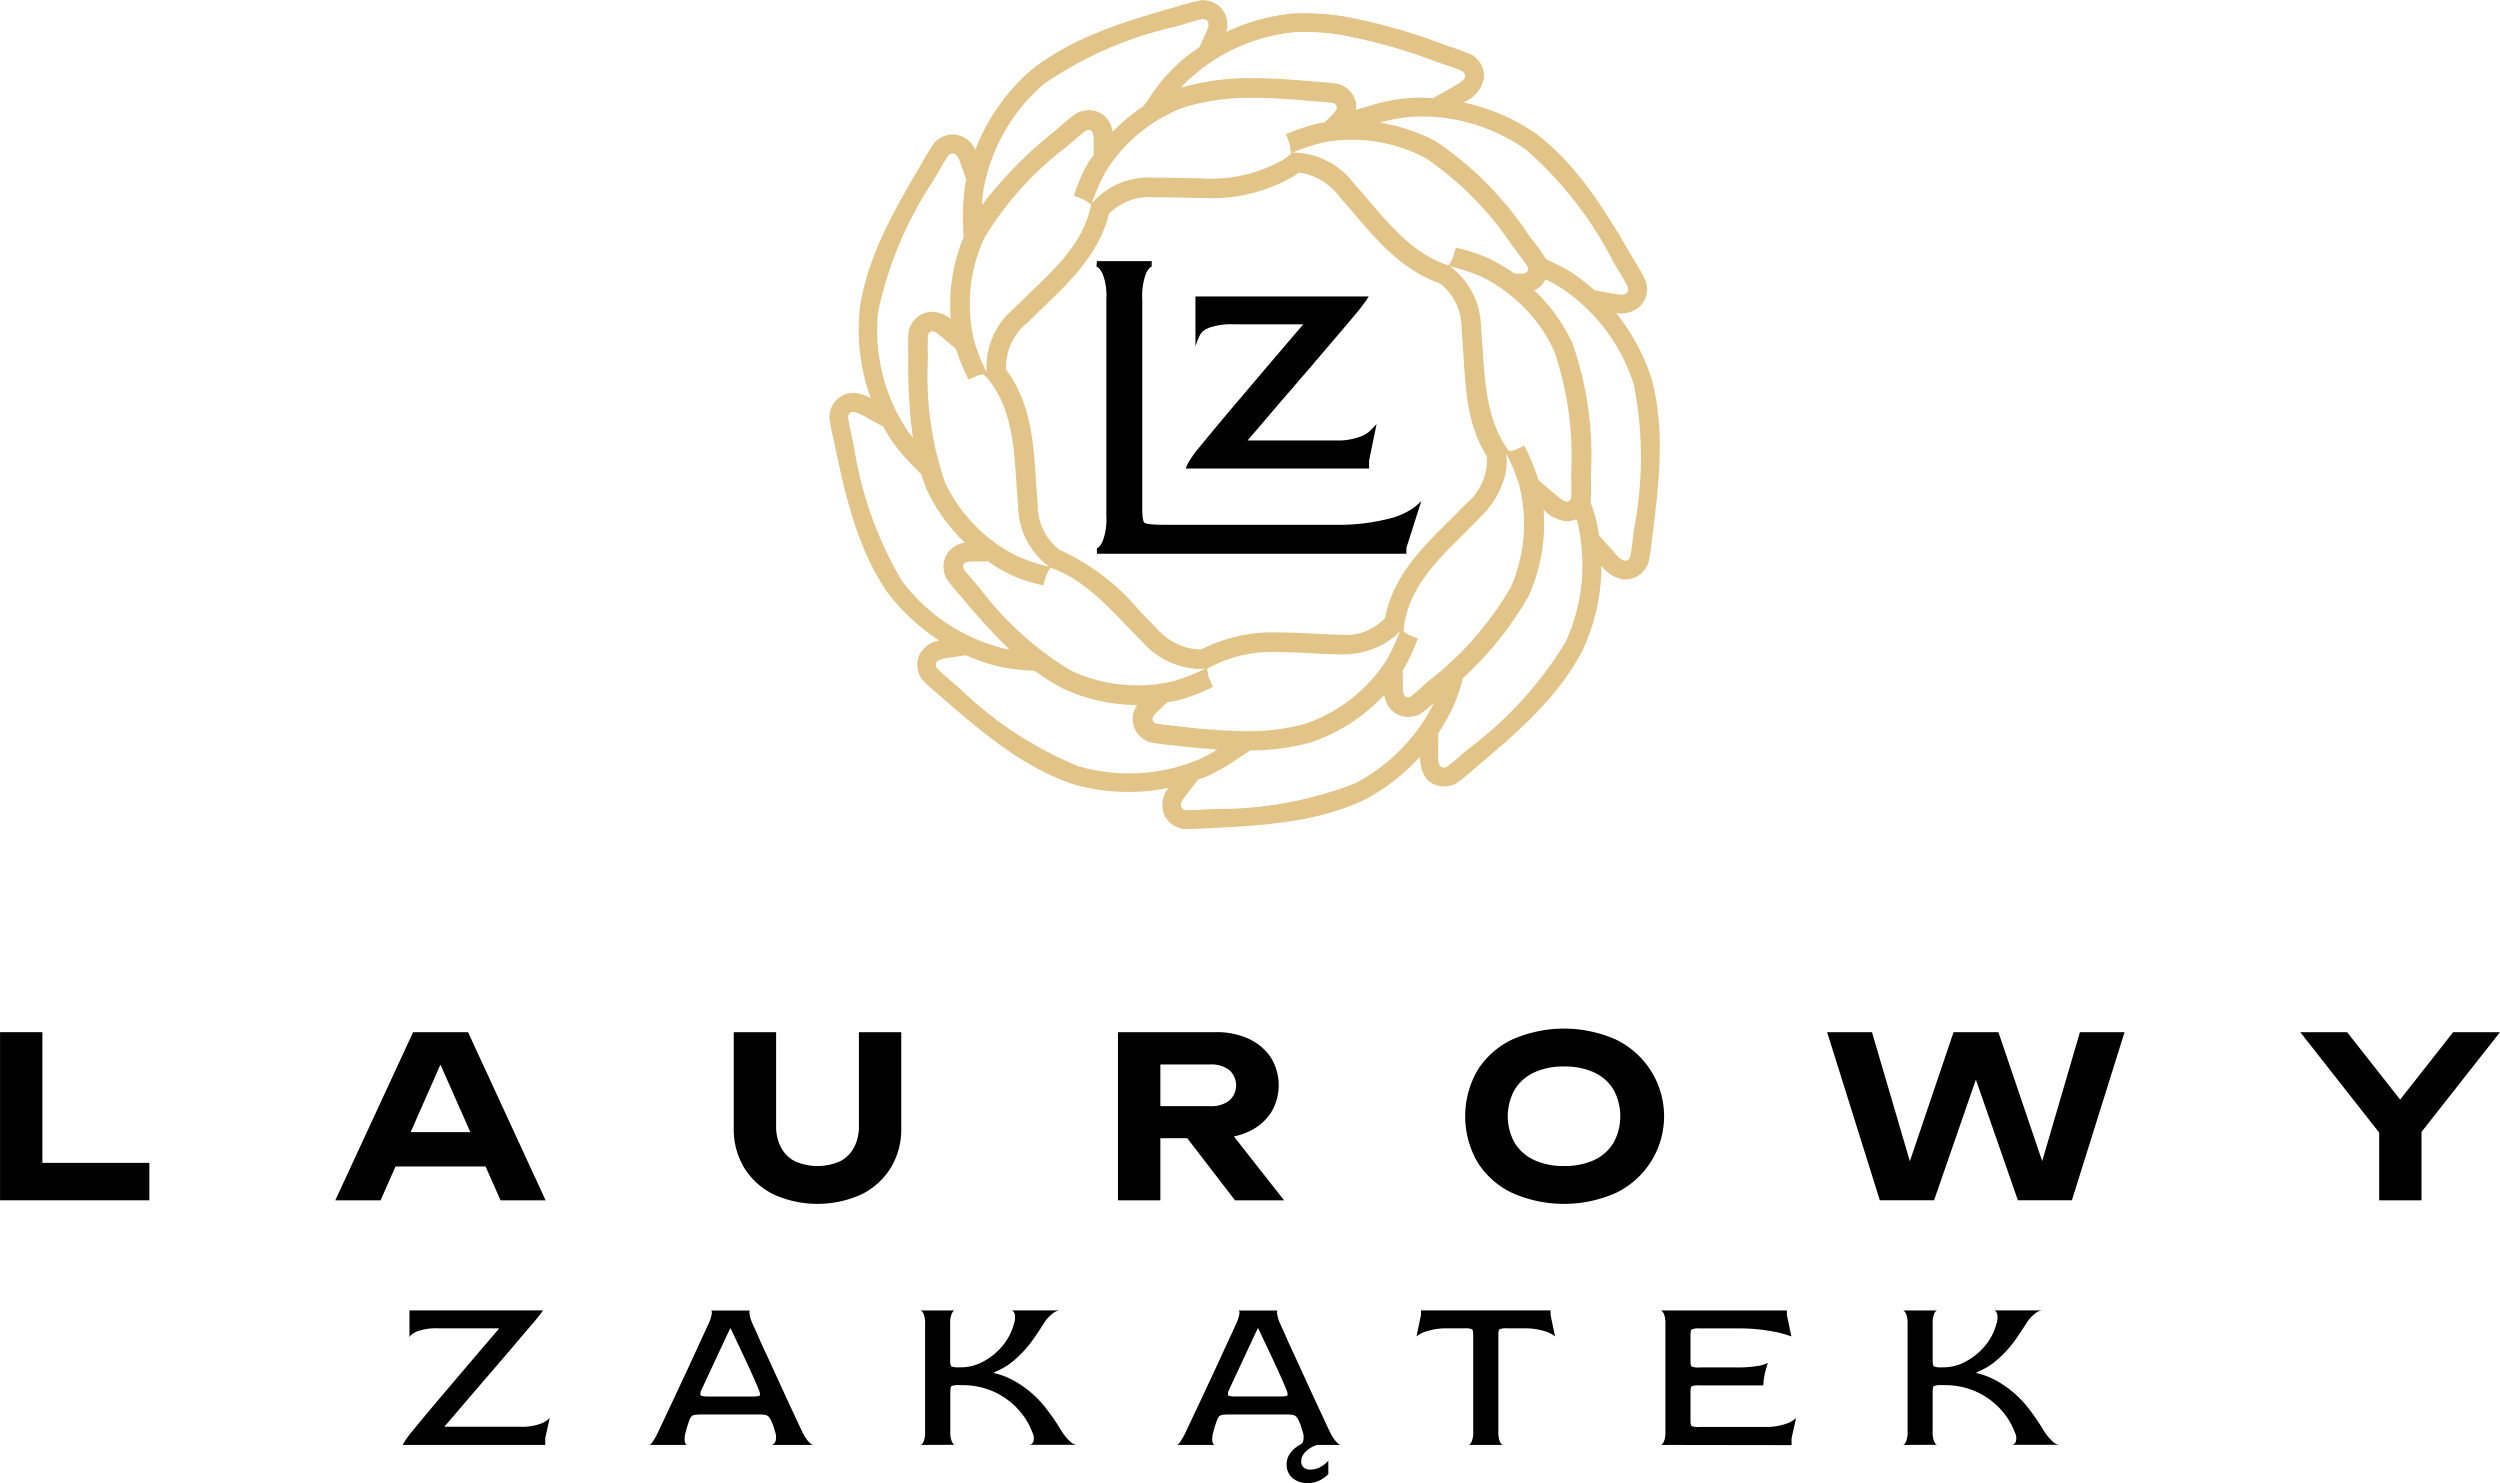 <?xml version="1.0" encoding="UTF-8"?>
<svg xmlns="http://www.w3.org/2000/svg" width="143.512" height="85.134" viewBox="0 0 143.512 85.134">
  <g transform="translate(-176.397 -312.455)">
    <g transform="translate(176.397 371.501)">
      <path d="M178.83,412.57H176.4v9.651h8.571v-2.149H178.83Z" transform="translate(-176.397 -412.364)"></path>
      <path d="M213.386,412.57l-4.466,9.651h2.6l.857-1.944h5.167l.861,1.944h2.587l-4.453-9.651Zm-.141,5.738,1.71-3.878,1.717,3.878Z" transform="translate(-189.672 -412.364)"></path>
      <path d="M254.747,417.949a2.579,2.579,0,0,1-.278,1.229,1.871,1.871,0,0,1-.8.8,3.2,3.2,0,0,1-2.6,0,1.878,1.878,0,0,1-.8-.8,2.585,2.585,0,0,1-.276-1.229V412.57h-2.432v5.495a4.259,4.259,0,0,0,.6,2.29,4.125,4.125,0,0,0,1.686,1.526,6.1,6.1,0,0,0,5.044,0,4.121,4.121,0,0,0,1.685-1.526,4.259,4.259,0,0,0,.6-2.29V412.57h-2.431Z" transform="translate(-205.44 -412.364)"></path>
      <path d="M292.349,418.27a3.025,3.025,0,0,0,1.261-1.067,3.026,3.026,0,0,0,0-3.179,3.028,3.028,0,0,0-1.261-1.069,4.356,4.356,0,0,0-1.891-.385h-5.624v9.651h2.433v-3.565h1.543l2.741,3.565h2.818l-2.882-3.666A3.756,3.756,0,0,0,292.349,418.27Zm-5.082-3.847h2.869a1.7,1.7,0,0,1,1.081.315,1.175,1.175,0,0,1,0,1.764,1.7,1.7,0,0,1-1.081.315h-2.869Z" transform="translate(-220.657 -412.364)"></path>
      <path d="M327.164,412.852a7.36,7.36,0,0,0-5.957,0,4.761,4.761,0,0,0-1.988,1.764,5.27,5.27,0,0,0,0,5.276,4.753,4.753,0,0,0,1.988,1.762,7.347,7.347,0,0,0,5.957,0,4.883,4.883,0,0,0,0-8.8Zm-.141,5.933a2.546,2.546,0,0,1-1.112.985,4.017,4.017,0,0,1-1.725.34,3.975,3.975,0,0,1-1.711-.34,2.586,2.586,0,0,1-1.12-.985,3.134,3.134,0,0,1,0-3.062,2.585,2.585,0,0,1,1.12-.985,3.966,3.966,0,0,1,1.711-.34,4.008,4.008,0,0,1,1.725.34,2.545,2.545,0,0,1,1.112.985,3.179,3.179,0,0,1,0,3.062Z" transform="translate(-234.403 -412.222)"></path>
      <path d="M365.964,419.97l-2.514-7.4h-2.574l-2.509,7.407-2.175-7.407h-2.574l3.025,9.651h3.114l2.4-6.927,2.412,6.927h3.1l3.023-9.651h-2.561Z" transform="translate(-248.732 -412.364)"></path>
      <path d="M410.976,412.57h-2.69l-3.043,3.87-3.043-3.87h-2.69l4.53,5.766v3.885h2.431v-3.927Z" transform="translate(-267.464 -412.364)"></path>
    </g>
    <g transform="translate(199.516 387.681)">
      <path d="M215.46,447.281a2.087,2.087,0,0,1,.148-.257,4.939,4.939,0,0,1,.367-.49q.283-.347.721-.875t.977-1.165l1.12-1.319q.58-.683,1.145-1.345t1.042-1.216v-.026h-3.462a3.226,3.226,0,0,0-1.229.174c-.261.117-.409.23-.443.342v-1.544h7.669c-.034.052-.1.141-.2.27s-.221.279-.368.45q-.4.463-.894,1.049t-1.049,1.229q-.552.644-1.113,1.294t-1.075,1.255q-.514.605-.939,1.093v.038h4.349a3.051,3.051,0,0,0,1.139-.173,1.26,1.26,0,0,0,.534-.34l-.258,1.157v.4Z" transform="translate(-215.46 -439.561)"></path>
      <path d="M239.394,447.281c.034,0,.094-.06.18-.18a4.457,4.457,0,0,0,.335-.6c.06-.128.163-.348.308-.656s.318-.674.515-1.094.4-.859.618-1.319.418-.9.611-1.319.362-.79.508-1.106.249-.541.308-.669a2.127,2.127,0,0,0,.193-.592c.008-.12-.008-.18-.051-.18h2.253c-.034,0-.048.06-.038.18a2.27,2.27,0,0,0,.18.592q.091.193.3.663c.137.313.3.68.5,1.1s.393.856.6,1.306.407.887.6,1.306.369.79.516,1.107.253.544.321.682a2.388,2.388,0,0,0,.381.6q.173.18.263.18h-2.382a.322.322,0,0,0,.213-.205.893.893,0,0,0-.032-.579c-.017-.069-.047-.167-.09-.3a1.771,1.771,0,0,0-.117-.283.842.842,0,0,0-.154-.257.389.389,0,0,0-.2-.1,1.838,1.838,0,0,0-.341-.026h-3.294a2.972,2.972,0,0,0-.386.02.342.342,0,0,0-.212.1.769.769,0,0,0-.136.257l-.1.308a2.535,2.535,0,0,0-.077.284,1.277,1.277,0,0,0-.064.6c.034.12.081.18.141.18Zm3.333-2.779h2.586c.249,0,.385-.021.411-.064s.013-.137-.038-.284q-.167-.411-.385-.894c-.147-.321-.295-.643-.444-.965s-.3-.63-.437-.927-.265-.555-.368-.779h-.025q-.27.567-.554,1.178t-.534,1.146q-.25.534-.559,1.2a.453.453,0,0,0-.059.3C242.343,444.472,242.479,444.5,242.727,444.5Z" transform="translate(-225.229 -439.561)"></path>
      <path d="M265.669,447.281c.06,0,.12-.06.18-.18a1.419,1.419,0,0,0,.091-.592v-6.177a1.367,1.367,0,0,0-.091-.585q-.091-.174-.18-.186h1.981c-.06,0-.12.06-.18.18a1.461,1.461,0,0,0-.09.6v2.1q0,.282.077.334a1.074,1.074,0,0,0,.449.051h.13a2.647,2.647,0,0,0,1.209-.315,3.65,3.65,0,0,0,1.107-.881,3.222,3.222,0,0,0,.682-1.287,1.03,1.03,0,0,0,.045-.592c-.047-.12-.105-.185-.173-.193h2.741a.8.8,0,0,0-.386.18,2.122,2.122,0,0,0-.528.6c-.223.351-.424.652-.6.9a6.941,6.941,0,0,1-.521.644,7.273,7.273,0,0,1-.547.528,3.834,3.834,0,0,1-.708.489c-.205.1-.36.176-.463.218v.038a4.356,4.356,0,0,1,.733.238,5.237,5.237,0,0,1,.979.56,5.917,5.917,0,0,1,1.165,1.088,12.094,12.094,0,0,1,.933,1.332,3.078,3.078,0,0,0,.54.688.7.7,0,0,0,.373.212h-2.7a.267.267,0,0,0,.232-.167.7.7,0,0,0-.051-.541,3.858,3.858,0,0,0-.515-.958,4.258,4.258,0,0,0-2.046-1.519,4.393,4.393,0,0,0-1.48-.238h-.143a.98.98,0,0,0-.462.058c-.043.038-.064.161-.064.367v2.226a1.421,1.421,0,0,0,.09.592c.06.12.12.18.18.18Z" transform="translate(-235.954 -439.561)"></path>
      <path d="M290.57,447.281c.034,0,.095-.06.18-.18a4.519,4.519,0,0,0,.336-.6c.06-.128.162-.348.308-.656s.318-.674.515-1.094.4-.859.617-1.319.419-.9.611-1.319.362-.79.509-1.106.248-.541.308-.669a2.142,2.142,0,0,0,.192-.592c.009-.12-.008-.18-.051-.18h2.253c-.034,0-.049.06-.038.18a2.223,2.223,0,0,0,.18.592q.09.193.3.663c.137.313.3.68.5,1.1l.6,1.306q.308.677.6,1.306t.515,1.107c.146.317.253.544.321.682a2.39,2.39,0,0,0,.38.6c.115.12.2.18.263.18h-2.381a.323.323,0,0,0,.213-.205.89.89,0,0,0-.033-.579c-.017-.069-.047-.167-.09-.3a1.774,1.774,0,0,0-.117-.283.842.842,0,0,0-.154-.257.391.391,0,0,0-.2-.1,1.833,1.833,0,0,0-.341-.026h-3.293a2.989,2.989,0,0,0-.387.02.344.344,0,0,0-.212.1.782.782,0,0,0-.136.257l-.1.308a2.4,2.4,0,0,0-.077.284,1.272,1.272,0,0,0-.065.6c.034.12.082.18.141.18ZM293.9,444.5h2.587c.248,0,.385-.021.411-.064s.013-.137-.038-.284q-.167-.411-.385-.894c-.147-.321-.295-.643-.444-.965s-.3-.63-.437-.927-.265-.555-.367-.779H295.2q-.27.567-.553,1.178t-.534,1.146q-.25.534-.559,1.2a.455.455,0,0,0-.059.3C293.519,444.472,293.655,444.5,293.9,444.5Zm4.182,4.967a1.3,1.3,0,0,1-.894-.289.991.991,0,0,1-.329-.779,1.024,1.024,0,0,1,.155-.573,1.5,1.5,0,0,1,.36-.392,1.162,1.162,0,0,1,.336-.193h1.029a1.769,1.769,0,0,0-.347.122,1.671,1.671,0,0,0-.341.212,1.086,1.086,0,0,0-.257.291.694.694,0,0,0-.1.366.443.443,0,0,0,.135.336.529.529,0,0,0,.379.128,1.174,1.174,0,0,0,.643-.18,1.525,1.525,0,0,0,.4-.336v.772a1.33,1.33,0,0,1-.2.181,1.739,1.739,0,0,1-.406.231A1.451,1.451,0,0,1,298.085,449.469Z" transform="translate(-246.117 -439.561)"></path>
      <path d="M316.772,447.281c.06,0,.12-.06.18-.18a1.411,1.411,0,0,0,.09-.592v-5.533c0-.189-.021-.3-.064-.336a1.048,1.048,0,0,0-.451-.051h-.939a3.708,3.708,0,0,0-1.2.161,1.754,1.754,0,0,0-.6.3l.258-1.236v-.257h7.437v.257l.258,1.236a1.765,1.765,0,0,0-.6-.3,3.709,3.709,0,0,0-1.2-.161h-.926a1.1,1.1,0,0,0-.463.051c-.043.034-.065.147-.065.336v5.533a1.421,1.421,0,0,0,.09.592c.06.12.12.18.18.18Z" transform="translate(-255.593 -439.561)"></path>
      <path d="M337.474,447.281c.06,0,.12-.06.18-.18a1.419,1.419,0,0,0,.091-.592v-6.177a1.368,1.368,0,0,0-.091-.585q-.091-.174-.18-.186h7.245v.257l.257,1.236a6.241,6.241,0,0,0-1.133-.3,10.21,10.21,0,0,0-1.955-.161h-2.176a.984.984,0,0,0-.456.058c-.047.039-.071.148-.071.329v1.467q0,.282.071.334a1.024,1.024,0,0,0,.443.051h2.124a6.839,6.839,0,0,0,1.2-.083,1.955,1.955,0,0,0,.6-.173c-.034.111-.073.244-.116.4a4.473,4.473,0,0,0-.1.462,2.584,2.584,0,0,0-.038.425H339.7a1.192,1.192,0,0,0-.443.045c-.047.03-.071.144-.071.342v1.6c0,.2.022.312.065.347a1.023,1.023,0,0,0,.45.051h3.745a3.467,3.467,0,0,0,1.2-.173,1.545,1.545,0,0,0,.6-.34l-.258,1.157v.4Z" transform="translate(-265.262 -439.561)"></path>
      <path d="M360.964,447.281c.06,0,.12-.06.18-.18a1.407,1.407,0,0,0,.091-.592v-6.177a1.357,1.357,0,0,0-.091-.585q-.09-.174-.18-.186h1.982c-.06,0-.12.06-.18.18a1.461,1.461,0,0,0-.09.6v2.1c0,.188.025.3.077.334a1.078,1.078,0,0,0,.45.051h.13a2.643,2.643,0,0,0,1.208-.315,3.652,3.652,0,0,0,1.107-.881,3.221,3.221,0,0,0,.682-1.287,1.019,1.019,0,0,0,.045-.592c-.047-.12-.1-.185-.173-.193h2.741a.809.809,0,0,0-.387.18,2.122,2.122,0,0,0-.527.6c-.223.351-.424.652-.6.9a6.936,6.936,0,0,1-.521.644,7.165,7.165,0,0,1-.547.528,3.856,3.856,0,0,1-.708.489c-.205.1-.361.176-.463.218v.038a4.372,4.372,0,0,1,.733.238,5.254,5.254,0,0,1,.978.56,5.9,5.9,0,0,1,1.165,1.088,12.091,12.091,0,0,1,.932,1.332,3.094,3.094,0,0,0,.541.688.7.7,0,0,0,.372.212h-2.7a.267.267,0,0,0,.233-.167.7.7,0,0,0-.051-.541,3.858,3.858,0,0,0-.515-.958,4.257,4.257,0,0,0-2.046-1.519,4.4,4.4,0,0,0-1.48-.238H363.2a.979.979,0,0,0-.462.058q-.065.058-.064.367v2.226a1.421,1.421,0,0,0,.09.592c.06.12.12.18.18.18Z" transform="translate(-274.85 -439.561)"></path>
    </g>
    <g transform="translate(223.99 312.455)">
      <path d="M300.941,351.956a4.306,4.306,0,0,1-1.491.634,11.822,11.822,0,0,1-3.086.328h-9.773c-.9,0-1.063-.095-1.087-.114s-.125-.133-.125-.762V339.985a3.673,3.673,0,0,1,.217-1.5c.14-.28.259-.38.324-.38v-.161h0v-.16h-3.146l-.023.32c.046.007.172.059.349.4a3.447,3.447,0,0,1,.217,1.449V352.41a3.55,3.55,0,0,1-.218,1.468c-.14.28-.259.38-.324.38v.16h0v.16h17.766v-.336l.861-2.7A3.14,3.14,0,0,1,300.941,351.956Z" transform="translate(-267.4 -322.793)"></path>
      <path d="M302.366,348.537s-.247.268-.4.411a1.585,1.585,0,0,1-.591.332,3.613,3.613,0,0,1-1.348.2h-5.07q.448-.519.975-1.136.635-.748,1.328-1.551l1.378-1.6q.684-.8,1.3-1.522t1.1-1.3c.183-.214.336-.4.459-.564s.21-.278.253-.344l.165-.249h-9.949v2.863a4.013,4.013,0,0,1,.29-.7c.073-.1.1-.192.486-.363a3.859,3.859,0,0,1,1.455-.2h3.961q-.507.59-1.09,1.272-.7.82-1.417,1.664l-1.385,1.632q-.669.788-1.211,1.442t-.893,1.083a6.642,6.642,0,0,0-.465.621,2.714,2.714,0,0,0-.2.344l-.091.222h10.527l0-.459Z" transform="translate(-270.935 -324.196)"></path>
      <path d="M304.052,334.281l-.008-.03-.009-.029a11.69,11.69,0,0,0-2.046-3.8,1.614,1.614,0,0,0,1.371-.38,1.39,1.39,0,0,0,.388-1.219l-.023-.169-.072-.151c-.177-.371-.381-.708-.578-1.036-.11-.181-.219-.362-.321-.547-1.571-2.672-3.043-5.005-5.311-6.759l-.024-.019-.025-.017a11.616,11.616,0,0,0-4.167-1.789l.028-.016a1.893,1.893,0,0,0,1.148-1.365,1.389,1.389,0,0,0-.489-1.2l-.125-.112-.154-.069a11.825,11.825,0,0,0-1.115-.418c-.2-.068-.4-.135-.594-.209a31.916,31.916,0,0,0-5.538-1.545,14.279,14.279,0,0,0-2.883-.177l-.031,0-.031,0a11.719,11.719,0,0,0-3.83,1.059,1.48,1.48,0,0,0-.1-1.091,1.375,1.375,0,0,0-1.036-.711l-.022,0-.052-.007-.168-.02-.164.033c-.4.08-.783.194-1.149.3-.2.06-.4.122-.608.175-2.976.863-5.6,1.715-7.86,3.479l-.024.02-.023.02a11.584,11.584,0,0,0-3.2,4.568,1.464,1.464,0,0,0-1.079-.859,1.41,1.41,0,0,0-1.087.295l-.134.1-.1.137c-.239.337-.434.681-.624,1.014-.1.183-.208.366-.318.543-1.564,2.676-2.882,5.1-3.3,7.936l0,.03,0,.03a11.6,11.6,0,0,0,.64,5.038,2.343,2.343,0,0,0-.749-.279h0a1.359,1.359,0,0,0-1.6,1.151l-.031.166.022.168a11.7,11.7,0,0,0,.222,1.168c.046.205.094.411.132.618.649,3.031,1.312,5.709,2.911,8.089l.018.024.017.025a11.717,11.717,0,0,0,2.991,2.776,1.566,1.566,0,0,0-1.106.762,1.383,1.383,0,0,0,.015,1.3l.075.15.117.121c.288.3.591.551.882.8.162.136.324.272.479.413,2.345,2.027,4.49,3.764,7.2,4.7l.028.01.03.008a12.047,12.047,0,0,0,1.389.3,11.517,11.517,0,0,0,4.043-.1,1.606,1.606,0,0,0-.3,1.364,1.386,1.386,0,0,0,.908.93l.159.057.168.006a11.845,11.845,0,0,0,1.189-.033c.21-.013.42-.026.63-.031,3.094-.156,5.843-.382,8.45-1.581l.027-.013.028-.014a11.708,11.708,0,0,0,3.178-2.461c.043.979.423,1.555,1.162,1.672a1.516,1.516,0,0,0,.7-.06l.161-.051.139-.1c.336-.237.633-.5.922-.745.16-.139.32-.278.484-.41,2.364-2,4.412-3.852,5.755-6.387l.014-.027.012-.028a11.6,11.6,0,0,0,1.076-4.834,2.037,2.037,0,0,0,1.174.765,1.376,1.376,0,0,0,1.416-.719l.085-.146.036-.164c.087-.4.133-.794.179-1.174.024-.21.049-.42.081-.627C304.5,339.8,304.769,337.055,304.052,334.281Zm-7.268-13.265a21.536,21.536,0,0,1,5.027,6.429c.283.511.618,1,.869,1.525.057.426-.309.428-.665.372-.143-.022-.286-.055-.4-.072-.026,0-.052-.008-.076-.01-.263-.051-.529-.1-.794-.144a11.507,11.507,0,0,0-1.245-.982,14.021,14.021,0,0,0-1.528-.8h0l-.093-.15c-.194-.309-.4-.583-.609-.848-.109-.142-.22-.284-.323-.429a19.364,19.364,0,0,0-5.27-5.319l-.027-.017-.028-.015a10.344,10.344,0,0,0-3.2-1.061h0a9.589,9.589,0,0,1,1.727-.328,10.334,10.334,0,0,1,2.29.1A10.569,10.569,0,0,1,296.783,321.016Zm-16.057,33.413a33.328,33.328,0,0,1-3.678-.261c-.5-.069-1.01-.09-1.5-.188-.486-.272.182-.71.388-.936.1-.092.2-.188.3-.281.221-.039.445-.067.663-.121a10.148,10.148,0,0,0,1.826-.7l.124-.059-.247-.563-.092-.472a7.588,7.588,0,0,1,4.114-.958c1.08,0,2.174.1,3.221.123.119.006.238.008.356.008a4.864,4.864,0,0,0,2.415-.582v.01c.022-.012.041-.028.062-.041a3.442,3.442,0,0,0,.339-.223,3.057,3.057,0,0,0,.577-.521,11.039,11.039,0,0,1-.817,1.738,9,9,0,0,1-4.7,3.622A12.49,12.49,0,0,1,280.727,354.429ZM265.5,346.267c-.316-.392-.674-.757-.965-1.165-.12-.375.239-.416.568-.416.09,0,.178,0,.253,0,.038,0,.073,0,.1,0q.246,0,.494,0a7.861,7.861,0,0,0,3.024,1.339l.136.035.177-.6.231-.417c2.148.729,3.659,2.662,5.241,4.215a4.589,4.589,0,0,0,3.226,1.6,3.562,3.562,0,0,0,.444-.028,11.459,11.459,0,0,1-1.8.714,8.867,8.867,0,0,1-2.117.256,9.123,9.123,0,0,1-3.788-.833A18.586,18.586,0,0,1,265.5,346.267Zm-.748-12.146.058.123.565-.247.305-.06c.088.092.179.182.261.279,1.634,2.013,1.486,4.768,1.723,7.214a4.374,4.374,0,0,0,1.8,3.566,11.56,11.56,0,0,1-1.838-.61,9,9,0,0,1-4.156-4.235,18.58,18.58,0,0,1-.985-6.963c.01-.5-.031-1.011.009-1.512.059-.146.144-.2.241-.2.242,0,.555.35.733.476.211.182.424.366.638.546A11.013,11.013,0,0,0,264.755,334.12Zm12.5-15.528a13.2,13.2,0,0,1,3.923-.52c1.035,0,2.074.077,3.1.16.5.054,1.011.059,1.506.143.494.256-.162.714-.361.946l-.162.161c-.074.011-.15.017-.224.03a10.1,10.1,0,0,0-1.863.594l-.128.051.217.588.071.536c-.127.1-.253.207-.386.3a8.245,8.245,0,0,1-4.762,1.108c-.8,0-1.608-.035-2.387-.035h-.318a4.3,4.3,0,0,0-3.584,1.477,11.365,11.365,0,0,1,.77-1.776A9.006,9.006,0,0,1,277.253,318.592Zm-2.073-.225h0l.007,0Zm11.653,2.108a9.084,9.084,0,0,1,4.263,1.075,18.574,18.574,0,0,1,4.935,5.009c.292.41.628.795.894,1.22.082.323-.163.386-.439.386-.122,0-.243-.011-.352-.019a10.078,10.078,0,0,0-1.356-.815,10.2,10.2,0,0,0-1.848-.631l-.135-.035-.177.6-.236.426c-2.351-.736-3.829-2.922-5.416-4.678a4.476,4.476,0,0,0-3.33-1.8c-.079,0-.158,0-.239.009a11.284,11.284,0,0,1,1.84-.6A8.927,8.927,0,0,1,286.833,320.476Zm-14.83.882c-.1.142-.212.265-.3.413a10.108,10.108,0,0,0-.794,1.786l-.047.13.581.227.415.282v.008c-.494,2.545-2.7,4.2-4.423,5.954a4.369,4.369,0,0,0-1.576,3.671,11.471,11.471,0,0,1-.714-1.8,8.989,8.989,0,0,1,.577-5.9,18.587,18.587,0,0,1,4.7-5.227c.392-.316.757-.674,1.165-.965a.431.431,0,0,1,.134-.024c.372,0,.259.672.281.948C272,321.021,272,321.189,272,321.357Zm16.728,26.571h0a3.066,3.066,0,0,1-2.528.962q-.152,0-.305-.007c-.462-.011-.907-.034-1.356-.058-.624-.032-1.268-.066-1.916-.066a8.99,8.99,0,0,0-4.416.962c-.074.007-.147.015-.22.015a3.5,3.5,0,0,1-2.419-1.264c-.33-.324-.638-.645-.949-.97a12.718,12.718,0,0,0-4.573-3.478,3.26,3.26,0,0,1-1.26-2.678c-.044-.46-.074-.9-.1-1.352-.14-2.074-.279-4.417-1.711-6.311h0a3.235,3.235,0,0,1,1.243-2.719c.325-.33.646-.639.97-.949,1.478-1.419,3.133-3.024,3.69-5.285a3.236,3.236,0,0,1,2.6-.949h.318c.378,0,.763.009,1.15.018.41.008.823.017,1.236.017a9.383,9.383,0,0,0,5.391-1.3c.069-.049.125-.1.19-.154a3.459,3.459,0,0,1,2.348,1.392c.311.343.6.683.891,1.026,1.29,1.517,2.748,3.21,4.873,3.939a3.263,3.263,0,0,1,1.244,2.664c.044.461.075.9.1,1.354.128,1.919.191,4.085,1.348,5.9h0a3.235,3.235,0,0,1-1.2,2.74c-.318.337-.636.65-.955.967C290.909,343.837,289.18,345.52,288.732,347.928Zm1.32.951-.256-.185c.015-.167.027-.333.053-.5.451-2.553,2.632-4.245,4.323-6.027a5.174,5.174,0,0,0,1.448-2.4l0,0c0-.008,0-.015,0-.022a3.505,3.505,0,0,0,.082-.553c0-.028.005-.056.007-.083a3.379,3.379,0,0,0-.027-.63,11.283,11.283,0,0,1,.743,1.786c.03.113.05.228.075.341l0,0a9,9,0,0,1-.556,5.563,18.574,18.574,0,0,1-4.616,5.3c-.387.323-.745.687-1.148.984a.436.436,0,0,1-.138.027c-.366,0-.266-.669-.292-.943,0-.194,0-.388-.007-.582a10.4,10.4,0,0,0,.82-1.716l.05-.127Zm6.105-10.581-.3.063c-1.511-2-1.387-4.676-1.62-7.062a4.368,4.368,0,0,0-1.8-3.566,11.581,11.581,0,0,1,1.839.61,9,9,0,0,1,4.155,4.235,18.579,18.579,0,0,1,.985,6.963c-.009.5.031,1.011-.008,1.512-.06.146-.144.2-.241.2-.241,0-.555-.35-.733-.476-.3-.259-.606-.513-.91-.769,0-.012,0-.024-.008-.036a10.1,10.1,0,0,0-.734-1.812l-.061-.124Zm-12.607-24a13.236,13.236,0,0,1,2.667.164,30.946,30.946,0,0,1,5.324,1.489c.546.207,1.118.362,1.648.6.481.433-.389.755-.681.957q-.51.287-1.019.581a9.3,9.3,0,0,0-3.591.428l-.84.237a1.251,1.251,0,0,0,.014-.339,1.408,1.408,0,0,0-.773-1.044l-.157-.081-.175-.03a10.356,10.356,0,0,0-1.036-.108c-.179-.012-.358-.024-.537-.044-1.046-.085-2.129-.166-3.22-.166a14.122,14.122,0,0,0-4.208.559L277,317.5c.1-.111.2-.22.3-.318A10.436,10.436,0,0,1,283.55,314.3Zm-14.433,3a21.562,21.562,0,0,1,7.47-3.286c.565-.147,1.123-.353,1.693-.465l.03,0c.6.094.088.842-.031,1.171-.068.146-.133.293-.2.44a9.778,9.778,0,0,0-2.92,2.984c-.022.034-.172.234-.31.417a10.488,10.488,0,0,0-1.756,1.458,1.508,1.508,0,0,0-.4-.838,1.345,1.345,0,0,0-.966-.4,1.581,1.581,0,0,0-.475.077l-.168.054-.144.1a10.413,10.413,0,0,0-.809.658c-.136.117-.271.236-.41.349a24.071,24.071,0,0,0-4.126,4.2,7.011,7.011,0,0,1,.1-.952A10.437,10.437,0,0,1,269.117,317.3Zm-9.491,13.084a21.566,21.566,0,0,1,3.153-7.527c.308-.5.571-1.027.907-1.5a.354.354,0,0,1,.27-.091c.305.047.423.684.537.943.065.195.133.388.2.582-.02.1-.047.189-.065.285a11.392,11.392,0,0,0-.122,2.22c0,.057.02.549.028.784a10.1,10.1,0,0,0-.734,4.689,1.742,1.742,0,0,0-1.063-.415,1.386,1.386,0,0,0-1.284.9l-.067.163-.014.177c-.028.362-.022.706-.015,1.039,0,.18.007.36,0,.54a31.329,31.329,0,0,0,.27,4.419,6.252,6.252,0,0,1-.381-.515A10.436,10.436,0,0,1,259.626,330.381Zm1.369,15.417a21.573,21.573,0,0,1-2.747-7.684c-.107-.574-.272-1.145-.344-1.722.049-.254.192-.314.371-.286a3.737,3.737,0,0,1,.8.371c.281.156.564.311.848.465.134.242.272.483.424.717a11.45,11.45,0,0,0,1.439,1.693c.037.037.211.218.322.334.1.3.2.6.323.892l.012.03.013.028a10.278,10.278,0,0,0,2.153,2.97,1.442,1.442,0,0,0-.965.56,1.387,1.387,0,0,0-.182,1.276l.054.168.1.144c.212.3.439.557.658.809.118.136.236.271.348.41a35.874,35.874,0,0,0,2.548,2.762c-.159-.027-.318-.056-.467-.095A10.44,10.44,0,0,1,260.995,345.8ZM272.4,356.724a10.948,10.948,0,0,1-1.265-.278,21.55,21.55,0,0,1-6.825-4.474c-.432-.393-.907-.748-1.312-1.165-.288-.579.64-.558.985-.64.229-.031.456-.067.685-.1a11.325,11.325,0,0,0,1.766.618,6.835,6.835,0,0,0,.67.137,14.588,14.588,0,0,0,1.512.141,12.166,12.166,0,0,0,1.587,1l.028.015.029.013a10.194,10.194,0,0,0,4.243.934,1.379,1.379,0,0,0,.493,2.035l.154.086.172.035c.358.072.7.106,1.036.14.178.018.356.036.533.06.724.08,1.465.149,2.209.2a7.893,7.893,0,0,1-1.091.582A10.376,10.376,0,0,1,272.4,356.724Zm26.681-7.4a21.583,21.583,0,0,1-5.477,6.051c-.456.365-.88.779-1.355,1.116a.443.443,0,0,1-.2.023c-.372-.059-.251-.788-.275-1.1.005-.289.007-.578.009-.867a11.454,11.454,0,0,0,.945-1.725,9.476,9.476,0,0,0,.492-1.533c-.378.348-.758.695-1.158,1.049-.138.114-.272.235-.406.356-.037.034-.083.067-.121.1-.085.169-.164.343-.257.507-.012.022-.027.043-.038.063-.166.285-.343.563-.533.831a10.563,10.563,0,0,1-3.671,3.215,21.578,21.578,0,0,1-8.025,1.483c-.583.014-1.172.086-1.753.064-.608-.219.077-.846.269-1.143.162-.2.321-.41.48-.617.14-.051.285-.085.422-.141a11.49,11.49,0,0,0,1.927-1.107c.041-.028.391-.255.64-.415a13.478,13.478,0,0,0,3.387-.436l.031-.009.03-.01a10.157,10.157,0,0,0,4.239-2.732,1.526,1.526,0,0,0,.413.868,1.341,1.341,0,0,0,.958.394,1.577,1.577,0,0,0,.5-.085l.167-.056.142-.106a10.333,10.333,0,0,0,.8-.669c.134-.121.268-.242.406-.356a19.378,19.378,0,0,0,4.9-5.662l.014-.028.012-.028a10.161,10.161,0,0,0,.833-4.9l.051.046a2.029,2.029,0,0,0,1.3.613,1.322,1.322,0,0,0,.537-.127c.022.074.046.149.064.221a10.2,10.2,0,0,1,.205,1.186h0A10.494,10.494,0,0,1,299.083,349.326Zm3.959-6.614c-.089.577-.123,1.169-.247,1.737-.095.162-.2.211-.315.194-.276-.043-.578-.489-.762-.662-.232-.264-.468-.524-.7-.785-.05-.325-.113-.65-.191-.973a7.731,7.731,0,0,0-.3-.92l.012-.159a10.246,10.246,0,0,0,.015-1.048c0-.178-.007-.356,0-.533a19.4,19.4,0,0,0-1.069-7.41l-.012-.03-.014-.028a10.254,10.254,0,0,0-2.155-2.972,1.312,1.312,0,0,0,.488-.386,1.437,1.437,0,0,0,.145-.243,7.324,7.324,0,0,1,.968.534,10.445,10.445,0,0,1,4.111,5.525A21.566,21.566,0,0,1,303.042,342.711Z" transform="translate(-256.813 -312.455)" fill="#e2c488"></path>
    </g>
  </g>
</svg>
